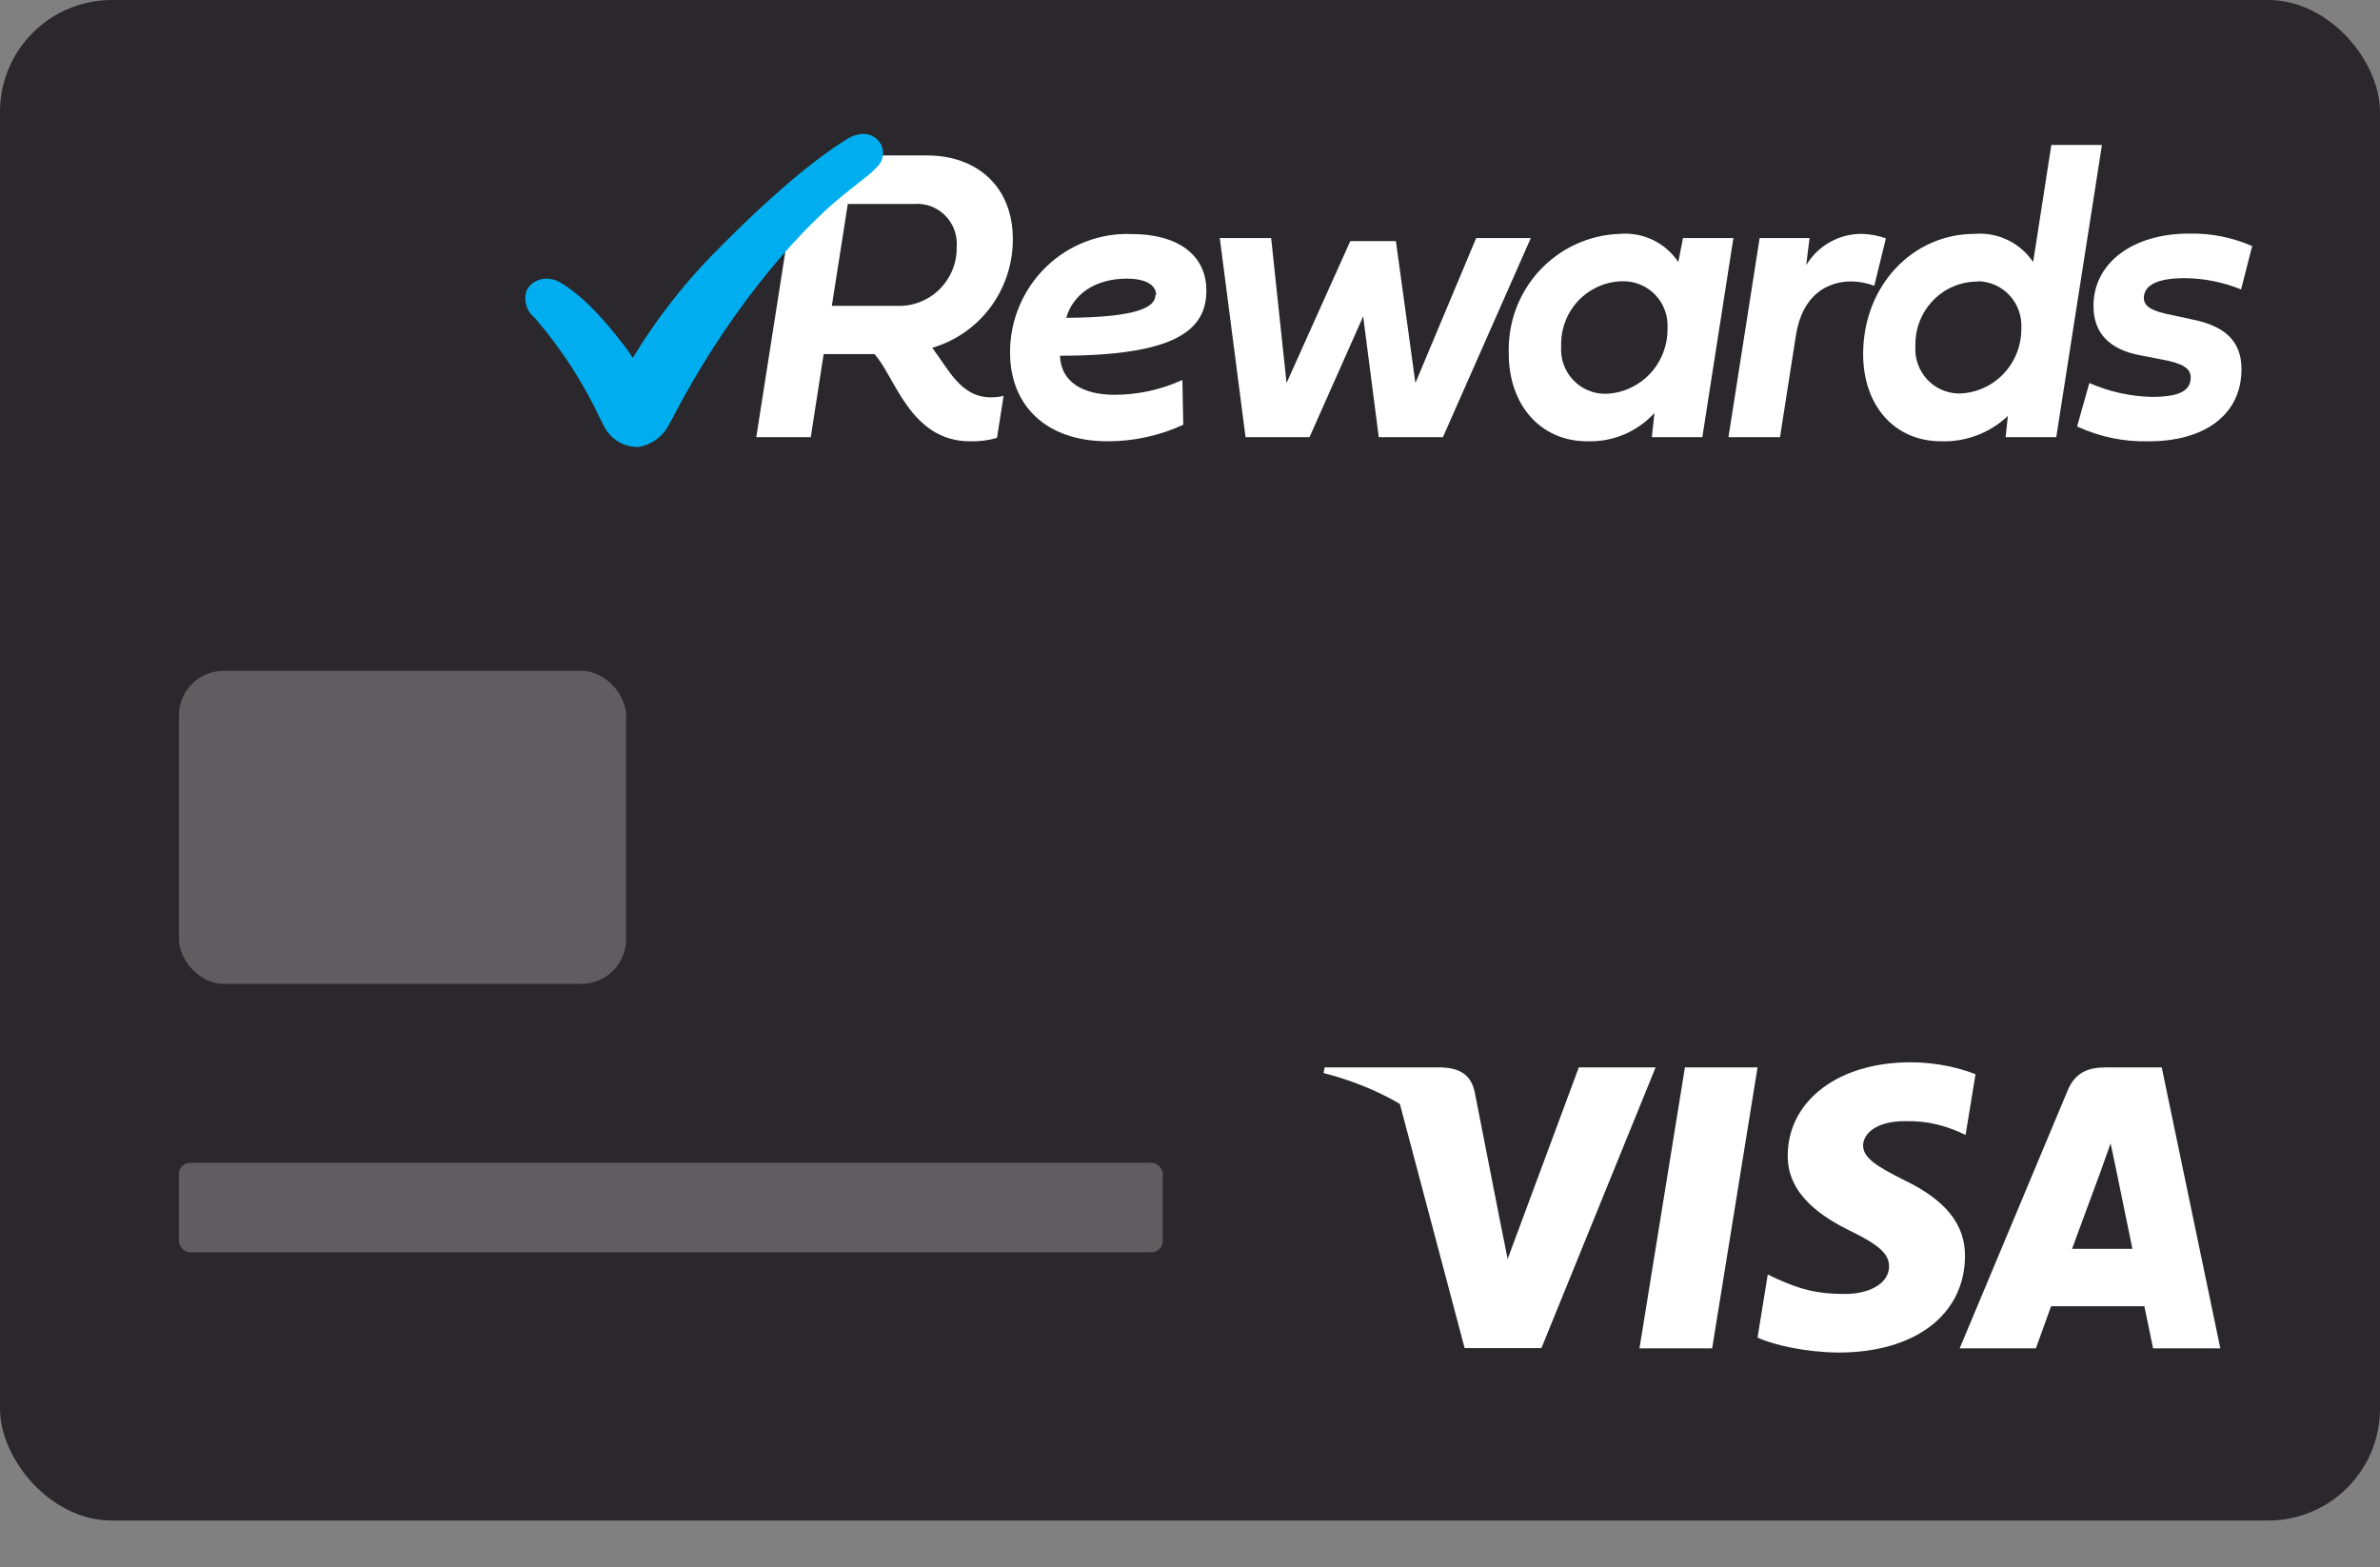 <svg width="41" height="27" viewBox="0 0 41 27" fill="none" xmlns="http://www.w3.org/2000/svg">
<rect x="0" y="0" width="41" height="27" fill="#808080" stroke="none"/>
<rect width="41" height="26.194" rx="1.927" fill="#2A282C"/>
<path d="M20.384 7.317C19.974 7.506 19.53 7.603 19.08 7.602C18.025 7.602 17.4 6.99 17.4 6.072C17.399 5.797 17.454 5.524 17.561 5.271C17.668 5.017 17.824 4.789 18.021 4.598C18.217 4.407 18.45 4.259 18.705 4.162C18.96 4.064 19.231 4.02 19.503 4.032C20.26 4.032 20.782 4.371 20.782 5.006C20.782 5.682 20.26 6.128 18.26 6.128C18.277 6.582 18.653 6.801 19.203 6.801C19.605 6.8 20.002 6.713 20.369 6.546L20.384 7.317ZM19.917 5.083C19.917 4.894 19.708 4.8 19.413 4.8C18.848 4.8 18.479 5.085 18.368 5.475C19.627 5.468 19.904 5.282 19.904 5.083H19.917Z" fill="white"/>
<path d="M24.383 6.598L25.43 4.101H26.371L24.857 7.531H23.752L23.483 5.45L22.559 7.531H21.457L21.013 4.101H21.898L22.163 6.598L23.261 4.154H24.047L24.383 6.598Z" fill="white"/>
<path d="M25.991 6.09C25.983 5.828 26.025 5.566 26.116 5.32C26.208 5.075 26.346 4.85 26.524 4.658C26.702 4.467 26.915 4.313 27.152 4.205C27.388 4.097 27.644 4.037 27.903 4.029C28.099 4.012 28.295 4.048 28.473 4.133C28.65 4.218 28.802 4.35 28.912 4.514L28.993 4.101H29.861L29.326 7.531H28.456L28.501 7.115C28.354 7.275 28.174 7.402 27.974 7.486C27.775 7.57 27.559 7.609 27.343 7.602C26.534 7.602 25.991 6.972 25.991 6.09ZM27.951 4.845C27.809 4.847 27.669 4.877 27.538 4.935C27.408 4.992 27.29 5.075 27.191 5.178C27.093 5.282 27.016 5.405 26.965 5.539C26.914 5.673 26.89 5.816 26.894 5.96C26.886 6.065 26.9 6.171 26.934 6.271C26.969 6.37 27.023 6.462 27.094 6.539C27.165 6.617 27.252 6.678 27.347 6.72C27.443 6.762 27.547 6.784 27.651 6.784C27.94 6.778 28.215 6.656 28.417 6.446C28.618 6.236 28.729 5.954 28.726 5.662C28.733 5.555 28.718 5.449 28.682 5.349C28.646 5.249 28.59 5.157 28.517 5.081C28.444 5.004 28.356 4.943 28.258 4.903C28.161 4.862 28.056 4.843 27.951 4.845V4.845Z" fill="white"/>
<path d="M31.115 4.567C31.215 4.403 31.355 4.266 31.521 4.172C31.688 4.078 31.875 4.029 32.066 4.029C32.21 4.031 32.352 4.057 32.488 4.106L32.288 4.924C32.161 4.875 32.026 4.849 31.89 4.848C31.496 4.848 31.052 5.065 30.939 5.771L30.664 7.531H29.776L30.313 4.101H31.173L31.115 4.567Z" fill="white"/>
<path d="M32.096 6.1C32.096 4.919 32.951 4.029 34.016 4.029C34.212 4.013 34.408 4.048 34.585 4.134C34.763 4.219 34.914 4.35 35.025 4.514L35.338 2.497H36.21L35.423 7.531H34.551L34.589 7.166C34.278 7.459 33.865 7.616 33.441 7.602C32.623 7.602 32.096 6.972 32.096 6.1ZM34.069 4.851C33.926 4.85 33.785 4.878 33.653 4.934C33.521 4.989 33.402 5.071 33.302 5.174C33.202 5.277 33.124 5.399 33.071 5.533C33.019 5.667 32.993 5.811 32.997 5.955C32.989 6.06 33.002 6.166 33.037 6.266C33.071 6.365 33.126 6.457 33.197 6.534C33.268 6.612 33.354 6.673 33.45 6.715C33.546 6.757 33.649 6.779 33.754 6.779C34.04 6.771 34.313 6.65 34.512 6.442C34.712 6.233 34.823 5.954 34.821 5.664C34.828 5.56 34.814 5.455 34.779 5.356C34.745 5.257 34.691 5.167 34.62 5.09C34.55 5.013 34.465 4.952 34.37 4.91C34.275 4.868 34.172 4.846 34.069 4.845V4.851Z" fill="white"/>
<path d="M37.769 5.504C38.329 5.616 38.614 5.878 38.614 6.358C38.614 7.156 37.963 7.602 37.025 7.602C36.597 7.615 36.171 7.527 35.782 7.347L35.993 6.598C36.334 6.748 36.701 6.83 37.073 6.837C37.547 6.837 37.739 6.73 37.739 6.501C37.739 6.348 37.603 6.261 37.262 6.197L36.871 6.121C36.331 6.021 36.064 5.73 36.064 5.271C36.064 4.527 36.745 4.024 37.706 4.024C38.081 4.015 38.454 4.088 38.798 4.239L38.607 4.986C38.297 4.86 37.967 4.794 37.633 4.792C37.161 4.792 36.932 4.914 36.932 5.134C36.932 5.282 37.073 5.363 37.436 5.432L37.769 5.504Z" fill="white"/>
<path d="M16.06 5.991C16.461 5.874 16.814 5.628 17.064 5.291C17.314 4.954 17.449 4.543 17.448 4.121C17.448 3.206 16.822 2.678 15.972 2.678H14.595C14.262 3.035 13.929 3.425 13.606 3.843L13.028 7.531H13.967L14.189 6.1H15.064C15.417 6.48 15.677 7.602 16.709 7.602C16.866 7.607 17.023 7.587 17.175 7.544L17.289 6.819C17.218 6.837 17.145 6.846 17.072 6.845C16.555 6.845 16.348 6.376 16.06 5.991ZM15.457 5.269H14.33L14.605 3.514H15.742C15.841 3.505 15.939 3.518 16.032 3.552C16.125 3.586 16.209 3.639 16.279 3.709C16.35 3.779 16.404 3.863 16.439 3.956C16.474 4.05 16.488 4.149 16.482 4.249C16.484 4.385 16.46 4.52 16.409 4.646C16.358 4.772 16.283 4.886 16.187 4.982C16.091 5.077 15.977 5.152 15.851 5.201C15.726 5.251 15.592 5.274 15.457 5.269V5.269Z" fill="white"/>
<path d="M12.242 4.421C11.731 4.952 11.281 5.537 10.902 6.164C10.876 6.132 10.85 6.083 10.822 6.045C10.565 5.704 10.133 5.155 9.671 4.878C9.592 4.827 9.501 4.8 9.407 4.8C9.342 4.801 9.278 4.818 9.222 4.849C9.156 4.883 9.104 4.938 9.072 5.004C9.044 5.087 9.042 5.176 9.067 5.26C9.091 5.344 9.142 5.419 9.211 5.474C9.668 6.004 10.05 6.593 10.345 7.224L10.416 7.362C10.468 7.459 10.545 7.542 10.64 7.601C10.735 7.66 10.843 7.694 10.955 7.699H11.002C11.116 7.68 11.223 7.633 11.315 7.564C11.407 7.495 11.481 7.405 11.53 7.302L11.569 7.235C12.48 5.463 13.669 4.053 14.526 3.361C14.79 3.149 14.909 3.055 14.918 3.049C14.984 2.999 15.046 2.943 15.103 2.882C15.153 2.837 15.189 2.778 15.204 2.713C15.219 2.647 15.214 2.579 15.189 2.516C15.164 2.454 15.12 2.401 15.064 2.363C15.007 2.325 14.94 2.306 14.872 2.306C14.758 2.312 14.649 2.351 14.558 2.419L14.537 2.431L14.498 2.455C13.72 2.96 12.848 3.801 12.242 4.421Z" fill="#00AEEF"/>
<rect x="3.082" y="11.556" width="7.704" height="5.393" rx="0.77" fill="#5F5D60"/>
<rect x="3.082" y="20.031" width="16.949" height="1.541" rx="0.193" fill="#5F5D60"/>
<g clip-path="url(#clip0)">
<path d="M29.495 23.228H28.243L29.026 18.388H30.277L29.495 23.228Z" fill="white"/>
<path d="M34.032 18.506C33.785 18.408 33.393 18.3 32.909 18.3C31.673 18.3 30.803 18.959 30.797 19.901C30.787 20.596 31.421 20.983 31.894 21.214C32.379 21.451 32.543 21.606 32.543 21.817C32.538 22.141 32.152 22.291 31.791 22.291C31.292 22.291 31.024 22.214 30.617 22.033L30.453 21.956L30.277 23.042C30.571 23.176 31.112 23.295 31.673 23.3C32.986 23.3 33.841 22.651 33.851 21.647C33.856 21.096 33.522 20.674 32.801 20.329C32.363 20.107 32.095 19.958 32.095 19.732C32.1 19.526 32.322 19.314 32.816 19.314C33.223 19.304 33.522 19.402 33.748 19.5L33.861 19.551L34.032 18.506V18.506Z" fill="white"/>
<path d="M35.695 21.513C35.798 21.235 36.195 20.159 36.195 20.159C36.189 20.169 36.297 19.876 36.359 19.696L36.447 20.113C36.447 20.113 36.684 21.271 36.735 21.513C36.539 21.513 35.942 21.513 35.695 21.513ZM37.24 18.388H36.272C35.973 18.388 35.746 18.475 35.618 18.789L33.759 23.228H35.072C35.072 23.228 35.288 22.63 35.334 22.502C35.478 22.502 36.756 22.502 36.941 22.502C36.977 22.672 37.091 23.228 37.091 23.228H38.249L37.24 18.388V18.388Z" fill="white"/>
<path d="M27.198 18.388L25.972 21.688L25.838 21.019C25.612 20.247 24.901 19.407 24.108 18.99L25.231 23.223H26.554L28.521 18.388H27.198V18.388Z" fill="white"/>
<path d="M24.834 18.388H22.821L22.8 18.485C24.371 18.887 25.411 19.855 25.838 21.019L25.401 18.795C25.328 18.485 25.107 18.398 24.834 18.388Z" fill="white"/>
</g>
<defs>
<clipPath id="clip0">
<rect width="15.449" height="5" fill="white" transform="translate(22.8 18.3)"/>
</clipPath>
</defs>
</svg>
